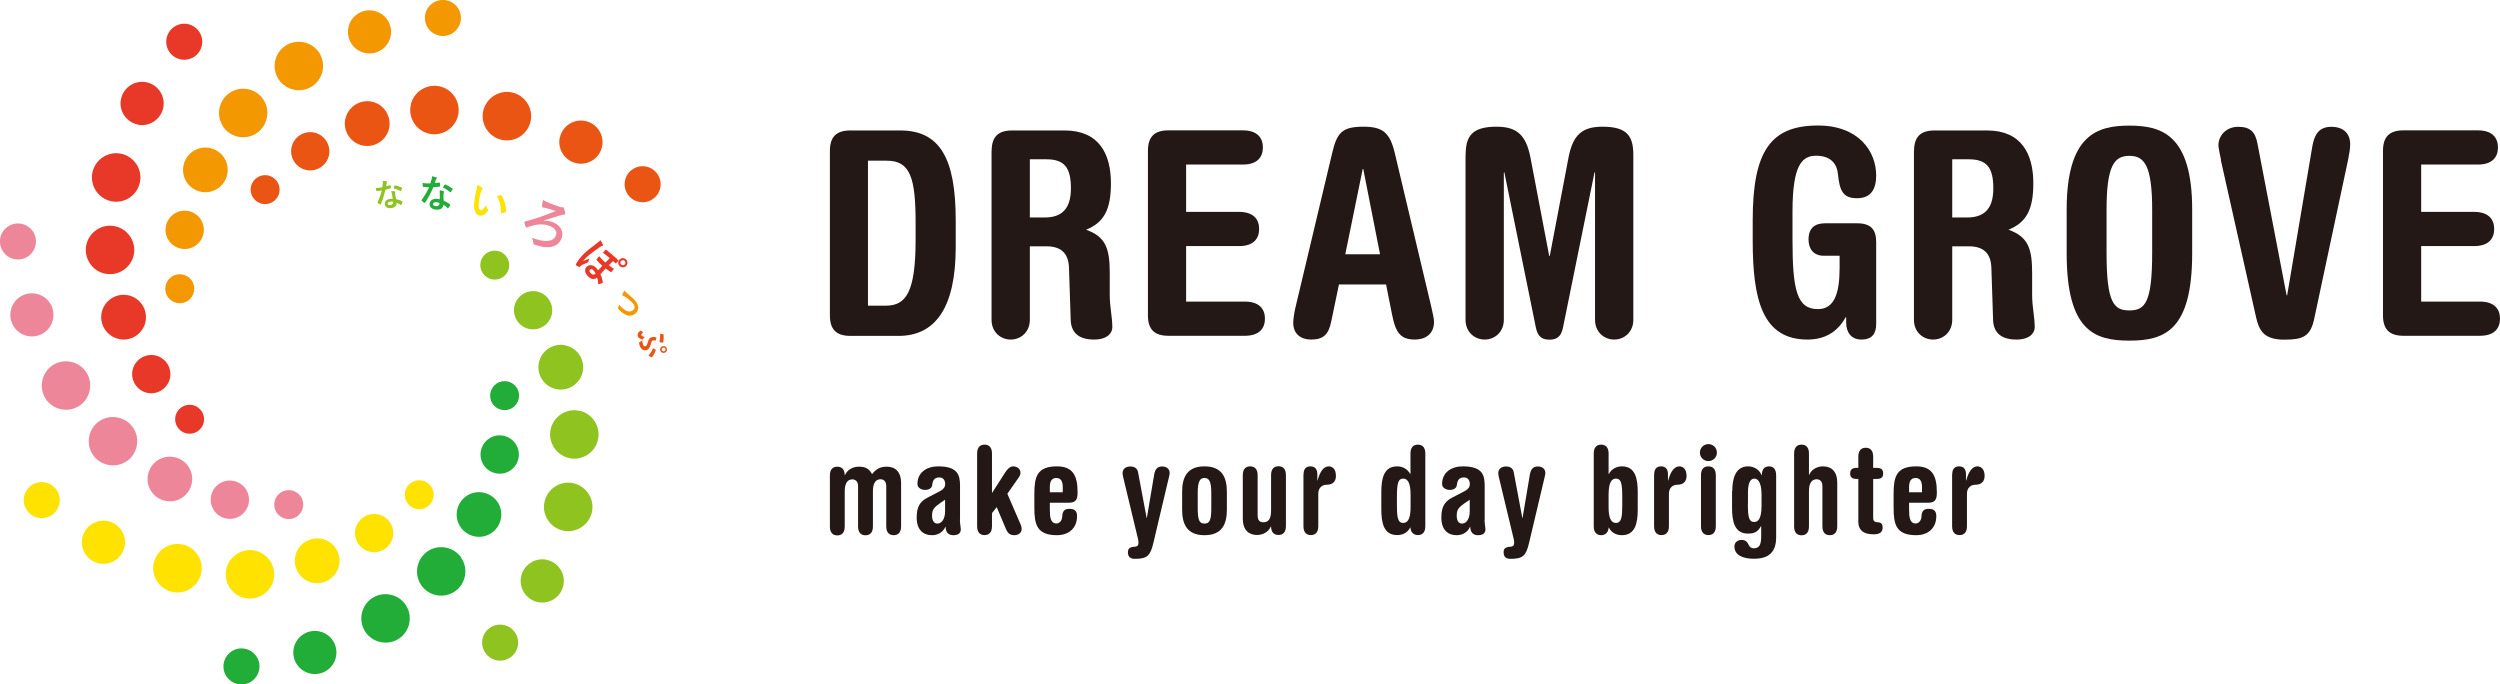 <?xml version="1.0" encoding="UTF-8"?>
<svg id="_レイヤー_2" data-name="レイヤー 2" xmlns="http://www.w3.org/2000/svg" viewBox="0 0 232.44 63.63">
  <defs>
    <style>
      .cls-1, .cls-2 {
        fill: #ea5514;
      }

      .cls-3, .cls-4 {
        fill: #ffe200;
      }

      .cls-5, .cls-6 {
        fill: #f39800;
      }

      .cls-7, .cls-8 {
        fill: #e83828;
      }

      .cls-9, .cls-10 {
        fill: #ee869a;
      }

      .cls-11, .cls-12 {
        fill: #8fc31f;
      }

      .cls-13, .cls-14 {
        fill: #22ac38;
      }

      .cls-15 {
        fill: #231815;
      }

      .cls-14, .cls-12, .cls-6, .cls-4, .cls-2, .cls-8, .cls-10 {
        fill-rule: evenodd;
      }
    </style>
  </defs>
  <g id="DESIGN">
    <g>
      <g>
        <g>
          <path class="cls-14" d="m48.04,36.04c.41.62.24,1.46-.38,1.87-.62.41-1.46.24-1.87-.38-.41-.62-.23-1.46.38-1.87.62-.41,1.46-.24,1.87.38Z"/>
          <path class="cls-14" d="m47.95,41.28c.54.82.31,1.93-.51,2.47-.82.54-1.93.31-2.47-.51-.54-.82-.31-1.93.51-2.47.82-.54,1.93-.31,2.47.51Z"/>
          <path class="cls-14" d="m46.27,46.69c.63.95.36,2.25-.59,2.88-.95.63-2.25.36-2.88-.59-.63-.95-.36-2.25.59-2.88.95-.63,2.25-.36,2.88.59Z"/>
          <path class="cls-14" d="m23.85,61.04c.51.77.29,1.81-.48,2.32-.77.51-1.82.29-2.32-.48-.51-.77-.29-1.81.48-2.32.77-.51,1.81-.29,2.32.48Z"/>
          <path class="cls-14" d="m30.95,59.56c.61.92.35,2.18-.57,2.78-.92.61-2.17.35-2.78-.57-.61-.92-.35-2.17.57-2.78.92-.61,2.18-.35,2.78.57Z"/>
          <path class="cls-14" d="m42.9,51.89c.68,1.03.39,2.44-.64,3.12-1.03.68-2.44.4-3.12-.64-.68-1.03-.39-2.44.64-3.13,1.04-.68,2.44-.39,3.13.64Z"/>
          <path class="cls-14" d="m37.73,56.26c.68,1.04.39,2.44-.64,3.12-1.04.68-2.44.39-3.13-.64-.68-1.04-.39-2.44.64-3.13,1.04-.68,2.44-.39,3.13.64Z"/>
        </g>
        <g>
          <path class="cls-6" d="m15.59,27.59c-.41-.62-.24-1.46.38-1.87.62-.41,1.46-.24,1.87.38.41.62.23,1.46-.38,1.87-.62.41-1.46.24-1.87-.38Z"/>
          <path class="cls-6" d="m15.68,22.35c-.54-.82-.31-1.93.51-2.47.82-.54,1.93-.31,2.47.51.54.82.31,1.93-.51,2.47-.82.54-1.93.31-2.47-.51Z"/>
          <path class="cls-6" d="m17.36,16.94c-.63-.95-.36-2.25.59-2.88.95-.63,2.25-.36,2.88.59.63.95.36,2.25-.59,2.88-.95.63-2.25.36-2.88-.59Z"/>
          <path class="cls-6" d="m39.78,2.59c-.51-.77-.29-1.81.48-2.32.77-.51,1.82-.29,2.32.48.51.77.29,1.81-.48,2.32-.77.51-1.81.29-2.32-.48Z"/>
          <path class="cls-6" d="m32.68,4.07c-.61-.92-.35-2.18.57-2.78.92-.61,2.17-.35,2.78.57.61.92.35,2.17-.57,2.78-.92.61-2.18.35-2.78-.57Z"/>
          <path class="cls-6" d="m20.73,11.74c-.68-1.03-.39-2.44.64-3.12,1.03-.68,2.44-.4,3.12.64.68,1.03.39,2.44-.64,3.13-1.04.68-2.44.39-3.13-.64Z"/>
          <path class="cls-6" d="m25.9,7.37c-.68-1.04-.39-2.44.64-3.12,1.04-.68,2.44-.39,3.13.64.68,1.04.39,2.44-.64,3.13-1.04.68-2.44.39-3.13-.64Z"/>
        </g>
        <g>
          <path class="cls-4" d="m40.3,46.27c-.15.73-.87,1.2-1.59,1.05-.73-.15-1.2-.87-1.05-1.59.15-.73.87-1.2,1.59-1.05.73.15,1.2.87,1.05,1.59Z"/>
          <path class="cls-4" d="m36.53,49.92c-.2.96-1.14,1.58-2.1,1.39-.96-.2-1.58-1.14-1.39-2.1.2-.96,1.14-1.58,2.1-1.39.96.2,1.58,1.14,1.39,2.1Z"/>
          <path class="cls-4" d="m31.52,52.56c-.23,1.12-1.33,1.85-2.45,1.62-1.12-.23-1.85-1.34-1.62-2.46.23-1.12,1.33-1.85,2.46-1.62,1.12.23,1.85,1.33,1.62,2.46Z"/>
          <path class="cls-4" d="m5.52,46.84c-.18.9-1.07,1.49-1.98,1.3-.9-.19-1.49-1.08-1.3-1.98.19-.9,1.08-1.49,1.98-1.3.9.18,1.49,1.07,1.3,1.98Z"/>
          <path class="cls-4" d="m11.58,50.82c-.22,1.08-1.29,1.79-2.37,1.56-1.08-.22-1.79-1.29-1.56-2.37.22-1.08,1.29-1.78,2.37-1.56,1.08.22,1.79,1.29,1.57,2.37Z"/>
          <path class="cls-4" d="m25.45,53.85c-.25,1.22-1.45,2-2.66,1.76-1.22-.25-2.01-1.45-1.76-2.66.25-1.21,1.45-2.01,2.66-1.76,1.21.25,2.01,1.45,1.75,2.66Z"/>
          <path class="cls-4" d="m18.71,53.28c-.25,1.21-1.45,2.01-2.66,1.76-1.22-.25-2.01-1.45-1.76-2.66.25-1.22,1.45-2.01,2.66-1.76,1.22.25,2.01,1.45,1.76,2.66Z"/>
        </g>
        <g>
          <path class="cls-2" d="m23.33,17.36c.15-.73.87-1.2,1.59-1.05.73.15,1.2.87,1.05,1.59-.15.73-.87,1.2-1.59,1.05-.73-.15-1.2-.87-1.05-1.59Z"/>
          <path class="cls-2" d="m27.1,13.71c.2-.96,1.14-1.58,2.1-1.39.96.2,1.58,1.14,1.39,2.1-.2.96-1.14,1.58-2.1,1.39-.96-.2-1.58-1.14-1.39-2.1Z"/>
          <path class="cls-2" d="m32.11,11.07c.23-1.12,1.33-1.85,2.45-1.62,1.12.23,1.85,1.34,1.62,2.46-.23,1.12-1.33,1.85-2.46,1.62-1.12-.23-1.85-1.33-1.62-2.46Z"/>
          <path class="cls-2" d="m58.11,16.79c.18-.9,1.07-1.49,1.98-1.3.9.19,1.49,1.08,1.3,1.98-.19.9-1.08,1.49-1.98,1.3-.9-.18-1.49-1.07-1.3-1.98Z"/>
          <path class="cls-2" d="m52.05,12.81c.22-1.08,1.29-1.79,2.37-1.56,1.08.22,1.79,1.29,1.56,2.37-.22,1.08-1.29,1.78-2.37,1.56-1.08-.22-1.79-1.29-1.57-2.37Z"/>
          <path class="cls-2" d="m38.18,9.78c.25-1.22,1.45-2,2.66-1.76,1.22.25,2.01,1.45,1.76,2.66-.25,1.21-1.45,2.01-2.66,1.76-1.21-.25-2.01-1.45-1.75-2.66Z"/>
          <path class="cls-2" d="m44.92,10.35c.25-1.21,1.45-2.01,2.66-1.76,1.22.25,2.01,1.45,1.76,2.66-.25,1.22-1.45,2.01-2.66,1.76-1.22-.25-2.01-1.45-1.76-2.66Z"/>
        </g>
        <g>
          <path class="cls-10" d="m27.59,48.04c-.62.41-1.46.24-1.87-.38-.41-.62-.24-1.46.38-1.87.62-.41,1.46-.23,1.87.38.41.62.24,1.46-.38,1.87Z"/>
          <path class="cls-10" d="m22.35,47.95c-.82.54-1.93.31-2.47-.51-.54-.82-.31-1.93.51-2.47.82-.54,1.93-.31,2.47.51.54.82.31,1.93-.51,2.47Z"/>
          <path class="cls-10" d="m16.94,46.27c-.95.63-2.25.36-2.88-.59-.63-.95-.36-2.25.59-2.88.95-.63,2.25-.36,2.88.59.63.95.36,2.25-.59,2.88Z"/>
          <path class="cls-10" d="m2.59,23.85c-.77.51-1.81.29-2.32-.48-.51-.77-.29-1.82.48-2.32.77-.51,1.81-.29,2.32.48.51.77.29,1.81-.48,2.32Z"/>
          <path class="cls-10" d="m4.07,30.95c-.92.61-2.18.35-2.78-.57-.61-.92-.35-2.17.57-2.78.92-.61,2.17-.35,2.78.57.61.92.35,2.18-.57,2.78Z"/>
          <path class="cls-10" d="m11.74,42.9c-1.03.68-2.44.39-3.12-.64-.68-1.03-.4-2.44.64-3.12,1.03-.68,2.44-.39,3.13.64.68,1.04.39,2.44-.64,3.13Z"/>
          <path class="cls-10" d="m7.37,37.73c-1.04.68-2.44.39-3.12-.64-.68-1.04-.39-2.44.64-3.13,1.04-.68,2.44-.39,3.13.64.68,1.04.39,2.44-.64,3.13Z"/>
        </g>
        <g>
          <path class="cls-8" d="m17.36,40.3c-.73-.15-1.2-.87-1.05-1.59.15-.73.87-1.2,1.59-1.05.73.15,1.2.87,1.05,1.59-.15.73-.87,1.2-1.59,1.05Z"/>
          <path class="cls-8" d="m13.71,36.53c-.96-.2-1.58-1.14-1.39-2.1.2-.96,1.14-1.58,2.1-1.39.96.2,1.58,1.14,1.39,2.1-.2.96-1.14,1.58-2.1,1.39Z"/>
          <path class="cls-8" d="m11.07,31.52c-1.12-.23-1.85-1.33-1.62-2.45.23-1.12,1.34-1.85,2.46-1.62,1.12.23,1.85,1.33,1.62,2.46-.23,1.12-1.33,1.85-2.46,1.62Z"/>
          <path class="cls-8" d="m16.79,5.52c-.9-.18-1.49-1.07-1.3-1.98.19-.9,1.08-1.49,1.98-1.3.9.19,1.49,1.08,1.3,1.98-.18.9-1.07,1.49-1.98,1.3Z"/>
          <path class="cls-8" d="m12.81,11.58c-1.08-.22-1.79-1.29-1.56-2.37.22-1.08,1.29-1.79,2.37-1.56,1.08.22,1.78,1.29,1.56,2.37-.22,1.08-1.29,1.79-2.37,1.57Z"/>
          <path class="cls-8" d="m9.78,25.45c-1.22-.25-2-1.45-1.76-2.66.25-1.22,1.45-2.01,2.66-1.76,1.21.25,2.01,1.45,1.76,2.66-.25,1.21-1.45,2.01-2.66,1.75Z"/>
          <path class="cls-8" d="m10.35,18.71c-1.21-.25-2.01-1.45-1.76-2.66.25-1.22,1.45-2.01,2.66-1.76,1.22.25,2.01,1.45,1.76,2.66-.25,1.22-1.45,2.01-2.66,1.76Z"/>
        </g>
        <g>
          <path class="cls-12" d="m46.27,23.33c.73.15,1.2.87,1.05,1.59-.15.73-.87,1.2-1.59,1.05-.73-.15-1.2-.87-1.05-1.59.15-.73.87-1.2,1.59-1.05Z"/>
          <path class="cls-12" d="m49.92,27.1c.96.2,1.58,1.14,1.39,2.1-.2.96-1.14,1.58-2.1,1.39-.96-.2-1.58-1.14-1.39-2.1.2-.96,1.14-1.58,2.1-1.39Z"/>
          <path class="cls-12" d="m52.56,32.11c1.12.23,1.85,1.33,1.62,2.45-.23,1.12-1.34,1.85-2.46,1.62-1.12-.23-1.85-1.33-1.62-2.46.23-1.12,1.33-1.85,2.46-1.62Z"/>
          <path class="cls-12" d="m46.84,58.11c.9.18,1.49,1.07,1.3,1.98-.19.9-1.08,1.49-1.98,1.3-.9-.19-1.49-1.08-1.3-1.98.18-.9,1.07-1.49,1.98-1.3Z"/>
          <path class="cls-12" d="m50.82,52.05c1.08.22,1.79,1.29,1.56,2.37-.22,1.08-1.29,1.79-2.37,1.56-1.08-.22-1.78-1.29-1.56-2.37.22-1.08,1.29-1.79,2.37-1.57Z"/>
          <path class="cls-12" d="m53.85,38.18c1.22.25,2,1.45,1.76,2.66-.25,1.22-1.45,2.01-2.66,1.76-1.21-.25-2.01-1.45-1.76-2.66.25-1.21,1.45-2.01,2.66-1.75Z"/>
          <path class="cls-12" d="m53.28,44.92c1.21.25,2.01,1.45,1.76,2.66-.25,1.22-1.45,2.01-2.66,1.76-1.22-.25-2.01-1.45-1.76-2.66.25-1.22,1.45-2.01,2.66-1.76Z"/>
        </g>
        <g>
          <path class="cls-11" d="m36.25,17.2s.04-.01.05.02c.02.07.04.16.05.24,0,.03,0,.03-.03.04-.16.05-.3.09-.48.14-.13.52-.26.95-.43,1.34,0,.02-.02.03-.03.03,0,0-.02,0-.04-.01-.07-.03-.17-.09-.22-.13-.02-.01-.02-.02-.02-.03,0,0,0-.02.01-.04.18-.39.3-.72.39-1.09-.11.02-.2.03-.3.04-.07,0-.09,0-.16.02-.03,0-.04,0-.05-.04-.02-.05-.04-.15-.06-.25.12,0,.19,0,.28-.02.12-.01.2-.03.34-.05.02-.13.03-.23.04-.34,0-.11,0-.15,0-.24.13,0,.26,0,.35.02.03,0,.05.02.05.04,0,.02,0,.04-.02.06-.02.03-.02.05-.03.12-.01.07-.03.17-.04.26.11-.03.25-.07.36-.11Zm.17.78c-.01-.08-.02-.13-.05-.21.15,0,.23,0,.33.02.03,0,.04.02.05.04,0,0,0,.03-.01.06,0,.04,0,.07,0,.12.02.18.04.3.09.5.22.06.38.11.57.22.03.02.04.03.02.06-.03.1-.07.18-.11.26,0,.02-.02.02-.02.02,0,0-.02,0-.03-.01-.14-.1-.26-.15-.39-.21.03.3-.16.46-.5.5-.33.04-.56-.1-.59-.36-.03-.26.16-.46.5-.5.06,0,.14-.01.24,0-.04-.19-.07-.37-.08-.51Zm-.13.77c-.15.02-.26.09-.24.2.01.1.1.13.27.11.16-.02.25-.12.23-.24,0-.03,0-.04,0-.06-.07-.02-.16-.03-.25-.02Zm.39-1.49s.03-.04.06-.03c.18.03.43.12.61.21.02.01.03.02.03.03,0,0,0,.02,0,.04-.02.07-.06.17-.1.23,0,.02-.02.02-.02.02,0,0-.02,0-.03,0-.19-.1-.42-.2-.65-.25.04-.09.07-.19.11-.25Z"/>
          <path class="cls-13" d="m40.86,17s.05,0,.05.03c.01.09.01.19.01.28,0,.03-.02.04-.04.04-.19.03-.36.04-.58.05-.26.57-.5,1.04-.78,1.44-.02.02-.03.03-.04.03-.01,0-.02,0-.04-.02-.08-.05-.17-.13-.23-.19-.02-.02-.02-.03-.02-.04,0-.01,0-.02.02-.04.29-.41.5-.76.68-1.17-.13,0-.24,0-.35-.02-.08,0-.1,0-.19-.02-.03,0-.04-.01-.04-.06-.01-.07-.02-.18-.02-.3.14.02.22.03.32.04.13,0,.24.01.4,0,.05-.14.08-.26.12-.38.03-.12.03-.17.04-.28.15.03.3.06.4.1.03,0,.05.03.05.06,0,.03-.01.04-.04.06-.02.03-.04.06-.06.12-.03.08-.06.19-.1.29.14,0,.3-.03.44-.05Zm.03.94c0-.09,0-.15-.01-.25.17.03.26.05.37.09.03,0,.05.03.04.06,0,0,0,.03-.03.07-.02.04-.02.08-.02.14-.01.21-.01.35,0,.59.24.12.41.21.6.37.03.03.04.04.02.07-.06.1-.11.19-.18.27-.01.02-.02.02-.03.02-.01,0-.02,0-.03-.02-.14-.14-.27-.23-.4-.32-.02.35-.28.49-.68.46-.38-.03-.62-.24-.6-.54.02-.3.28-.49.68-.46.07,0,.16.01.27.04,0-.22,0-.44,0-.6Zm-.31.86c-.17-.01-.31.05-.32.18,0,.11.09.17.28.19.19.01.31-.08.32-.23,0-.03,0-.05,0-.07-.08-.03-.17-.06-.28-.07Zm.76-1.62s.04-.04.07-.02c.2.07.47.23.66.37.02.02.03.03.03.04,0,.01,0,.02-.02.04-.04.07-.11.18-.16.25-.01.02-.02.02-.03.02-.01,0-.02,0-.03-.02-.2-.15-.44-.32-.69-.43.07-.1.13-.2.17-.26Z"/>
          <path class="cls-3" d="m44.82,17.43s.05.06.04.09c0,.02-.03.06-.06.1-.03.04-.09.2-.13.37-.06.25-.13.53-.16.9-.03.32,0,.61.17.65.12.03.25-.08.51-.44.05.16.11.27.17.36.03.05.02.1-.01.15-.25.35-.54.5-.81.43-.3-.08-.52-.52-.45-1.19.03-.38.11-.79.2-1.14.06-.21.08-.33.09-.52.18.07.35.17.46.26Zm1.72.71s.03,0,.05,0c.02,0,.02.02.04.03.27.4.44,1.01.41,1.51,0,.05-.03.06-.06.07-.12.04-.23.07-.34.08-.05,0-.07-.02-.07-.06.01-.58-.08-1.04-.37-1.53.17-.05.28-.08.35-.1Z"/>
          <path class="cls-9" d="m50.59,20.52c.38-.01.73.07,1.03.24.63.34.84.97.52,1.56-.39.71-1.26.85-2.42.43-.1-.03-.14-.05-.14-.15,0-.16-.03-.29-.12-.5,1.13.44,1.9.41,2.19-.12.19-.36.02-.68-.34-.88-.48-.26-1.09-.29-1.64-.16-.21.05-.49.13-.66.2-.04.01-.07.02-.1.01-.02,0-.03-.03-.04-.06-.04-.11-.09-.27-.11-.4,0-.03,0-.06,0-.07,0-.02.03-.03.06-.03.48-.12.82-.23,1.23-.36.4-.14.93-.33,1.63-.61-.33-.1-.61-.18-.93-.28-.07-.02-.14-.03-.2-.04-.07,0-.09,0-.11-.02-.03-.02-.05-.06-.04-.13,0-.12.03-.3.08-.56.26.14.42.22.59.29.28.11.65.25.91.33.15.05.19.06.28.05.03,0,.06,0,.1.01.03.01.05.04.06.08.07.14.12.31.13.45,0,.04,0,.07-.01.09-.03.05-.08.07-.16.07-.1,0-.17.03-.25.05-.53.17-1.02.31-1.55.48v.03Z"/>
          <path class="cls-7" d="m56.06,22.73s.02.08,0,.1c-.01.01-.03.02-.06.02-.04.01-.11.04-.25.14-.55.37-1.03.75-1.25.97-.06.06-.2.21-.3.31.2-.08.36-.14.61-.23-.05.1-.09.2-.1.27,0,.04-.01.06-.03.07s-.03.02-.06.03c-.11.05-.33.14-.52.23-.05.03-.1.06-.14.11-.01.01-.03.03-.06.06-.02.02-.04.03-.08,0-.08-.03-.21-.12-.25-.14-.04-.04-.04-.07-.03-.09.15-.31.37-.59.72-.96.26-.26.82-.7,1.15-.94.22-.17.32-.25.42-.35.1.15.17.27.22.4Zm.64,1.28c-.22-.19-.41-.34-.64-.51.09-.11.16-.19.24-.28.03-.03.05-.01.08.01.26.21.58.48.77.65.12.11.27.24.32.3.05.05.04.07,0,.1-.06.07-.11.13-.19.19-.03.03-.05.03-.07,0-.06-.06-.12-.11-.21-.19-.12.12-.26.26-.39.38.14.11.31.23.44.31.03.02.03.03,0,.06-.05.08-.13.17-.21.26-.02.02-.04.01-.06,0-.15-.09-.32-.22-.46-.33-.19.2-.34.36-.49.54.11.22.19.53.22.74,0,.04,0,.05-.04.07-.09.04-.22.08-.33.11-.02,0-.04,0-.05,0,0,0,0-.03-.01-.05-.01-.22-.04-.37-.1-.56-.28.21-.54.18-.85-.12-.31-.31-.35-.66-.13-.88.23-.24.59-.2.86.07.08.08.15.16.21.25.14-.15.23-.25.39-.42-.24-.21-.39-.37-.53-.54-.02-.03-.02-.04,0-.07.06-.08.16-.2.24-.28.16.2.36.4.58.59l.4-.41Zm-1.53,1.12c-.12-.12-.25-.14-.32-.06-.08.09-.05.2.08.33.09.09.19.14.27.13.05,0,.11-.04.18-.11-.06-.11-.12-.19-.21-.28Zm3.05-.4c-.17.17-.43.17-.61,0-.17-.17-.18-.43,0-.6.17-.18.43-.17.6,0,.17.17.18.43,0,.6Zm-.47-.47c-.1.1-.09.24,0,.33.1.1.24.09.33,0,.09-.1.09-.24,0-.33-.1-.1-.24-.09-.33,0Z"/>
          <path class="cls-5" d="m58.46,27.4c.35.28.6.53.73.74.26.4.17.83-.19,1.07-.3.19-.6.19-.92,0-.18-.1-.4-.25-.59-.48-.04-.05-.05-.08-.02-.12.04-.07.07-.16.08-.3.27.31.43.44.66.57.2.11.4.12.61-.02.21-.14.24-.34.09-.57-.13-.2-.43-.44-.76-.68-.08-.05-.15-.09-.2-.1-.04-.01-.06-.02-.07-.04-.02-.03-.01-.06,0-.11.04-.12.11-.23.18-.34.12.13.25.25.41.38Z"/>
          <path class="cls-1" d="m59.81,31.51s-.03.04-.04.05c-.01,0-.02.01-.07,0-.07-.02-.13-.04-.19-.08-.09-.05-.17-.11-.2-.19-.06-.15-.04-.33.2-.53.03-.02.04-.02.06-.01.07.03.16.08.21.11.01,0,.02.01.02.02,0,0,0,.02-.02.03-.14.14-.17.2-.15.25.02.04.04.06.08.08.08.04.14.07.25.09-.09.07-.15.14-.17.18Zm-.02.54c.06.14.14.18.24.13.1-.04.13-.11.22-.41.07-.25.16-.35.29-.4.16-.07.3-.06.49.02-.02.11-.03.17-.07.26,0,.01,0,.02-.02.02s-.02,0-.04,0c-.08-.03-.17-.02-.23,0-.07.03-.1.1-.16.34-.09.34-.21.46-.37.53-.29.12-.53-.08-.64-.34-.05-.12-.08-.22-.08-.32,0-.04,0-.05.04-.07.09-.05.2-.11.26-.19,0,.18.03.32.08.43Zm1.16.47s.02.01.02.02c0,0,0,.01,0,.02-.08.26-.21.49-.34.64-.02.03-.03.03-.07.01-.06-.02-.17-.08-.24-.13-.03-.02-.03-.04,0-.07.16-.16.3-.37.4-.64.08.04.17.1.24.14Zm.71-1.44s.04.02.04.05c.02.25,0,.46-.03.68,0,.03-.03.05-.06.05-.05,0-.19-.03-.25-.04-.02,0-.04-.01-.04-.03,0-.01,0-.02,0-.05.04-.2.07-.43.06-.72.1.02.2.03.29.06Zm.16,1.71c-.17.07-.35,0-.42-.17-.07-.17,0-.35.17-.42.17-.07.35,0,.42.17.07.17,0,.35-.17.42Zm-.19-.46c-.09.04-.13.14-.09.23.04.09.14.13.23.09.09-.04.13-.14.09-.23-.04-.09-.14-.13-.23-.09Z"/>
        </g>
      </g>
      <g>
        <g>
          <path class="cls-15" d="m77.16,14.04c0-1.33.61-1.91,1.91-1.91h4.64c3.66,0,5.15,2.57,5.15,8.35v2.47c0,5.73-1.94,8.28-5.31,8.28h-4.48c-1.3,0-1.91-.58-1.91-1.91v-15.28Zm3.55,14.38h1.64c1.86,0,2.78-1.19,2.78-6.13v-1.54c0-4.19-.48-5.81-2.68-5.81h-1.75v13.47Z"/>
          <path class="cls-15" d="m92.2,14.04c0-1.33.61-1.91,1.91-1.91h4.88c3.21,0,4.3,2.2,4.3,4.91,0,2.52-.69,3.66-2.31,4.32,1.88.66,2.2,1.83,2.2,4.06v2.04c0,1.06.24,2.02.24,2.97,0,.56-.5,1.14-1.7,1.14-1.33,0-2.12-.56-2.17-1.8l-.16-4.88c-.05-1.33-.72-1.99-2.1-1.99h-1.54v6.84c0,1.11-.82,1.83-1.78,1.83s-1.78-.72-1.78-1.83v-15.7Zm3.55,6.18h1.38c1.43,0,2.44-.64,2.44-2.7,0-1.91-.58-2.71-2.28-2.71h-1.54v5.41Z"/>
          <path class="cls-15" d="m110.29,28.04h5.46c1.33,0,1.86.69,1.86,1.59s-.53,1.59-1.86,1.59h-7.11c-1.3,0-1.91-.58-1.91-1.91v-15.28c0-1.33.61-1.91,1.91-1.91h6.92c1.33,0,1.86.69,1.86,1.59s-.53,1.59-1.86,1.59h-5.28v4.4h4.93c1.33,0,1.86.69,1.86,1.59s-.53,1.59-1.86,1.59h-4.93v5.15Z"/>
          <path class="cls-15" d="m124.49,26.45l-.72,3.45c-.24,1.19-.72,1.67-1.86,1.67-1.06,0-1.67-.61-1.67-1.54,0-.32.08-.93.21-1.46l3.4-14.3c.45-1.94.93-2.49,2.92-2.49,1.8,0,2.47.56,2.92,2.49l3.37,14.19c.13.58.27,1.17.27,1.46,0,1.19-.88,1.65-1.75,1.65-1.3,0-1.8-.53-2.15-2.31l-.56-2.81h-4.38Zm3.82-2.81l-1.56-7.93h-.05l-1.62,7.93h3.24Z"/>
          <path class="cls-15" d="m136.27,14.41c0-1.72.56-2.63,2.86-2.63,1.8,0,2.73.66,3.16,2.84l1.75,9.18h.05l1.75-9.18c.42-2.17,1.35-2.84,3.16-2.84,2.31,0,2.86.9,2.86,2.63v15.33c0,1.11-.82,1.83-1.78,1.83s-1.78-.72-1.78-1.83v-13.71h-.05l-2.92,14.38c-.13.61-.34,1.17-1.27,1.17s-1.14-.56-1.27-1.17l-2.92-14.38h-.05v13.71c0,1.11-.82,1.83-1.78,1.83s-1.78-.72-1.78-1.83v-15.33Z"/>
          <path class="cls-15" d="m174.44,30.11c0,.9-.37,1.46-1.38,1.46-.95,0-1.41-.69-1.41-1.57v-.5h-.05c-.77,1.38-1.94,2.07-3.55,2.07-4.19,0-5.09-3.71-5.09-9.18v-1.94c0-6.47,1.72-8.78,6.07-8.78,3.79,0,5.41,2.41,5.41,4.64,0,1.3-.5,2.12-1.78,2.12s-1.62-.64-1.78-2.28c-.08-.82-.58-1.67-2.02-1.67-1.27,0-2.2.77-2.2,5.17v2.65c0,4.64.4,6.44,2.36,6.44,1.57,0,2.02-1.54,2.02-3.87v-1.09h-1.46c-1.01,0-1.43-.69-1.43-1.51,0-1.06.58-1.51,1.54-1.51h2.97c1.27,0,1.78.56,1.78,1.75v7.59Z"/>
          <path class="cls-15" d="m177.96,14.04c0-1.33.61-1.91,1.91-1.91h4.88c3.21,0,4.3,2.2,4.3,4.91,0,2.52-.69,3.66-2.31,4.32,1.88.66,2.2,1.83,2.2,4.06v2.04c0,1.06.24,2.02.24,2.97,0,.56-.5,1.14-1.7,1.14-1.33,0-2.12-.56-2.17-1.8l-.16-4.88c-.05-1.33-.72-1.99-2.1-1.99h-1.54v6.84c0,1.11-.82,1.83-1.78,1.83s-1.78-.72-1.78-1.83v-15.7Zm3.55,6.18h1.38c1.43,0,2.44-.64,2.44-2.7,0-1.91-.58-2.71-2.28-2.71h-1.54v5.41Z"/>
          <path class="cls-15" d="m192.15,19.5c0-7,2.86-7.82,5.83-7.82s5.84.82,5.84,7.82v4.03c0,7.19-2.55,8.14-5.84,8.14s-5.83-.95-5.83-8.14v-4.03Zm3.71,4.03c0,4.67.69,5.33,2.12,5.33s2.12-.66,2.12-5.33v-4.03c0-4.11-.72-5.01-2.12-5.01s-2.12.9-2.12,5.01v4.03Z"/>
          <path class="cls-15" d="m206.5,14.86c-.08-.37-.24-1.14-.24-1.35,0-.9.72-1.72,1.83-1.72s1.59.45,1.8,1.56l2.71,14.11h.05l2.33-13.79c.19-1.11.58-1.88,1.78-1.88,1.11,0,1.75.61,1.75,1.62,0,.42-.08.88-.19,1.43l-3.16,14.83c-.35,1.62-1.06,1.91-2.76,1.91-1.86,0-2.33-.77-2.63-2.04l-3.29-14.67Z"/>
          <path class="cls-15" d="m225.12,28.04h5.46c1.33,0,1.86.69,1.86,1.59s-.53,1.59-1.86,1.59h-7.11c-1.3,0-1.91-.58-1.91-1.91v-15.28c0-1.33.61-1.91,1.91-1.91h6.92c1.33,0,1.86.69,1.86,1.59s-.53,1.59-1.86,1.59h-5.28v4.4h4.93c1.33,0,1.86.69,1.86,1.59s-.53,1.59-1.86,1.59h-4.93v5.15Z"/>
        </g>
        <g>
          <path class="cls-15" d="m83.78,48.94c0,.56-.27.82-.69.82s-.69-.26-.69-.82v-3.74c0-.45-.24-.64-.53-.64-.43,0-.71.33-.71,1.1v3.29c0,.56-.27.82-.69.82s-.69-.26-.69-.82v-3.74c0-.45-.24-.64-.53-.64-.43,0-.71.33-.71,1.1v3.29c0,.56-.27.82-.69.82s-.69-.26-.69-.82v-4.75c0-.57.27-.82.69-.82s.69.26.69.79h.02c.23-.53.76-.79,1.29-.79.61,0,.96.18,1.23.69.41-.51.79-.69,1.38-.69.77,0,1.32.47,1.32,1.51v4.07Z"/>
          <path class="cls-15" d="m89.25,48.31c0,.4.08.72.08.91,0,.36-.25.54-.69.54-.37,0-.72-.18-.72-.78h-.02c-.25.56-.76.78-1.25.78-.81,0-1.42-.49-1.42-1.64,0-.93.26-1.46.98-1.84l1.23-.64c.3-.16.44-.38.44-.64,0-.33-.18-.61-.53-.61-.47,0-.62.24-.68.72-.03.27-.29.44-.65.44-.3,0-.72-.15-.72-.56,0-1.06.86-1.63,1.92-1.63,1.84,0,2.04.81,2.04,1.81v3.14Zm-1.38-1.85l-.49.34c-.61.43-.72.64-.72,1.16,0,.46.19.72.49.72.45,0,.72-.5.72-1.14v-1.08Z"/>
          <path class="cls-15" d="m90.85,42.16c0-.56.27-.82.69-.82s.69.26.69.82v3.65h.02l1.2-1.87c.19-.3.44-.58.75-.58s.68.19.68.59c0,.16-.05.28-.18.47l-1.04,1.49,1.25,2.89c.06.13.08.26.08.4,0,.34-.31.56-.68.56s-.59-.15-.76-.53l-.88-2.08-.44.56v1.22c0,.56-.27.82-.69.82s-.69-.26-.69-.82v-6.77Z"/>
          <path class="cls-15" d="m96.17,45.92c0-1.56.23-2.56,2.1-2.56,1.43,0,1.92.8,1.92,2.4,0,.55-.07.98-.77.98h-1.81v.62c0,.73.06,1.31.62,1.31.29,0,.52-.3.53-.63.02-.6.29-.73.68-.73.41,0,.7.14.7.68,0,1.11-.76,1.77-1.87,1.77-1.87,0-2.1-1-2.1-2.56v-1.28Zm2.64-.15v-.51c0-.46-.15-.82-.6-.82s-.6.36-.6.82v.51h1.2Z"/>
          <path class="cls-15" d="m104.43,44.37c-.02-.12-.06-.27-.06-.36,0-.4.28-.64.73-.64.35,0,.64.15.71.53l.8,4.26h.02l.68-4.03c.08-.45.25-.76.75-.76.4,0,.69.23.69.61,0,.08-.02.21-.08.44l-1.43,6.04c-.28,1.2-.56,1.5-1.73,1.5-.52,0-.64-.3-.64-.6s.1-.47.54-.52c.24-.02.44-.03.44-.38,0-.1-.01-.21-.04-.34l-1.38-5.75Z"/>
          <path class="cls-15" d="m109.91,45.73c0-1.31.43-2.37,2.08-2.37s2.08,1.06,2.08,2.37v1.66c0,1.31-.43,2.37-2.08,2.37s-2.08-1.06-2.08-2.37v-1.66Zm1.45,1.55c0,1.13.18,1.4.63,1.4s.63-.27.63-1.4v-1.46c0-1.11-.23-1.38-.63-1.38s-.63.27-.63,1.38v1.46Z"/>
          <path class="cls-15" d="m115.55,44.18c0-.57.27-.82.69-.82s.69.26.69.82v3.74c0,.45.19.64.53.64.49,0,.72-.33.72-1.1v-3.29c0-.57.27-.82.69-.82s.69.26.69.82v4.75c0,.56-.27.82-.69.82s-.69-.26-.69-.79h-.02c-.23.53-.76.79-1.29.79-.77,0-1.32-.47-1.32-1.51v-4.06Z"/>
          <path class="cls-15" d="m121.2,44.1c0-.45.19-.74.64-.74s.64.29.64.74v.58h.02c.2-.77.55-1.32,1.03-1.32.37,0,.68.27.68.89,0,.42-.21.82-.86.82-.43,0-.78.29-.78.83v3.03c0,.56-.27.82-.69.82s-.69-.26-.69-.82v-4.83Z"/>
          <path class="cls-15" d="m128.43,45.74c0-1.25.23-2.38,1.47-2.38.51,0,.97.25,1.22.71h.02v-1.91c0-.56.27-.82.69-.82s.69.26.69.82v6.77c0,.56-.27.82-.69.82s-.69-.3-.69-.71h-.02c-.25.49-.7.71-1.22.71-1.24,0-1.47-1.13-1.47-2.38v-1.64Zm1.45,1.28c0,1.02.07,1.6.58,1.6.54,0,.69-.62.69-1.49v-1.15c0-1.23-.35-1.48-.68-1.48-.46,0-.59.37-.59,1.72v.8Z"/>
          <path class="cls-15" d="m138.03,48.31c0,.4.08.72.08.91,0,.36-.25.54-.69.54-.37,0-.72-.18-.72-.78h-.02c-.25.56-.76.78-1.25.78-.81,0-1.42-.49-1.42-1.64,0-.93.26-1.46.98-1.84l1.23-.64c.3-.16.44-.38.44-.64,0-.33-.18-.61-.53-.61-.47,0-.62.24-.68.72-.03.27-.29.44-.65.44-.3,0-.72-.15-.72-.56,0-1.06.86-1.63,1.92-1.63,1.84,0,2.04.81,2.04,1.81v3.14Zm-1.38-1.85l-.49.34c-.61.43-.72.64-.72,1.16,0,.46.19.72.49.72.45,0,.72-.5.72-1.14v-1.08Z"/>
          <path class="cls-15" d="m139.36,44.37c-.02-.12-.06-.27-.06-.36,0-.4.28-.64.73-.64.35,0,.64.15.71.53l.8,4.26h.02l.68-4.03c.08-.45.25-.76.75-.76.4,0,.69.23.69.61,0,.08-.02.21-.08.44l-1.43,6.04c-.28,1.2-.56,1.5-1.73,1.5-.52,0-.64-.3-.64-.6s.1-.47.54-.52c.24-.02.44-.03.44-.38,0-.1-.01-.21-.04-.34l-1.38-5.75Z"/>
          <path class="cls-15" d="m148.18,42.16c0-.56.27-.82.69-.82s.69.26.69.82v1.91h.02c.25-.46.71-.71,1.22-.71,1.24,0,1.47,1.13,1.47,2.38v1.64c0,1.25-.23,2.38-1.47,2.38-.52,0-.97-.23-1.22-.71h-.02c0,.41-.28.71-.69.71s-.69-.26-.69-.82v-6.77Zm1.38,4.97c0,.87.15,1.49.69,1.49.51,0,.58-.59.58-1.6v-.8c0-1.34-.12-1.72-.59-1.72-.33,0-.68.25-.68,1.48v1.15Z"/>
          <path class="cls-15" d="m153.8,44.1c0-.45.19-.74.64-.74s.64.29.64.74v.58h.02c.2-.77.55-1.32,1.03-1.32.37,0,.68.27.68.89,0,.42-.21.82-.86.82-.43,0-.78.29-.78.83v3.03c0,.56-.27.82-.69.82s-.69-.26-.69-.82v-4.83Z"/>
          <path class="cls-15" d="m158.84,41.29c.44,0,.79.35.79.79s-.35.79-.79.79-.79-.35-.79-.79.35-.79.79-.79Zm-.69,2.89c0-.57.27-.82.69-.82s.69.26.69.82v4.75c0,.56-.27.82-.69.82s-.69-.26-.69-.82v-4.75Z"/>
          <path class="cls-15" d="m161.06,45.65c0-1.16.3-2.29,1.47-2.29.53,0,1.05.29,1.26.82h.02c0-.57.25-.82.68-.82.38,0,.65.26.65.82v5.77c0,1.39-.69,2-2.07,2-1.03,0-1.81-.34-1.81-1.14,0-.38.29-.61.69-.61.32,0,.52.19.61.41.11.27.3.37.47.37.6,0,.72-.38.72-1.21v-.85h-.02c-.32.56-.63.69-1.22.69-1.24,0-1.47-1.13-1.47-2.38v-1.58Zm1.45,1.16c0,1.34.12,1.72.59,1.72.33,0,.68-.25.68-1.48v-1.07c0-1.23-.4-1.48-.65-1.48-.38,0-.61.35-.61,1.34v.97Z"/>
          <path class="cls-15" d="m166.81,42.16c0-.56.27-.82.69-.82s.69.26.69.82v1.99h.02c.23-.53.76-.79,1.29-.79.77,0,1.32.47,1.32,1.51v4.07c0,.56-.27.82-.69.82s-.69-.26-.69-.82v-3.74c0-.45-.24-.64-.53-.64-.44,0-.72.33-.72,1.1v3.29c0,.56-.27.82-.69.82s-.69-.26-.69-.82v-6.77Z"/>
          <path class="cls-15" d="m172.78,44.53h-.15c-.41,0-.61-.14-.61-.51s.2-.52.61-.52h.15v-1.05c0-.56.27-.82.69-.82s.69.26.69.82v1.05h.32c.41,0,.61.14.61.52s-.2.51-.61.51h-.32v3.59c0,.26.06.41.37.43.32.01.51.12.51.49,0,.46-.28.64-.87.64-1.06,0-1.39-.55-1.39-1.13v-4.02Z"/>
          <path class="cls-15" d="m176.06,45.92c0-1.56.23-2.56,2.1-2.56,1.43,0,1.92.8,1.92,2.4,0,.55-.07.98-.77.98h-1.81v.62c0,.73.06,1.31.62,1.31.29,0,.52-.3.53-.63.02-.6.29-.73.68-.73.41,0,.7.14.7.68,0,1.11-.76,1.77-1.87,1.77-1.87,0-2.1-1-2.1-2.56v-1.28Zm2.64-.15v-.51c0-.46-.15-.82-.6-.82s-.6.36-.6.82v.51h1.2Z"/>
          <path class="cls-15" d="m181.51,44.1c0-.45.19-.74.64-.74s.64.29.64.74v.58h.02c.2-.77.55-1.32,1.03-1.32.37,0,.68.27.68.89,0,.42-.21.82-.86.82-.43,0-.78.29-.78.83v3.03c0,.56-.27.82-.69.82s-.69-.26-.69-.82v-4.83Z"/>
        </g>
      </g>
    </g>
  </g>
</svg>